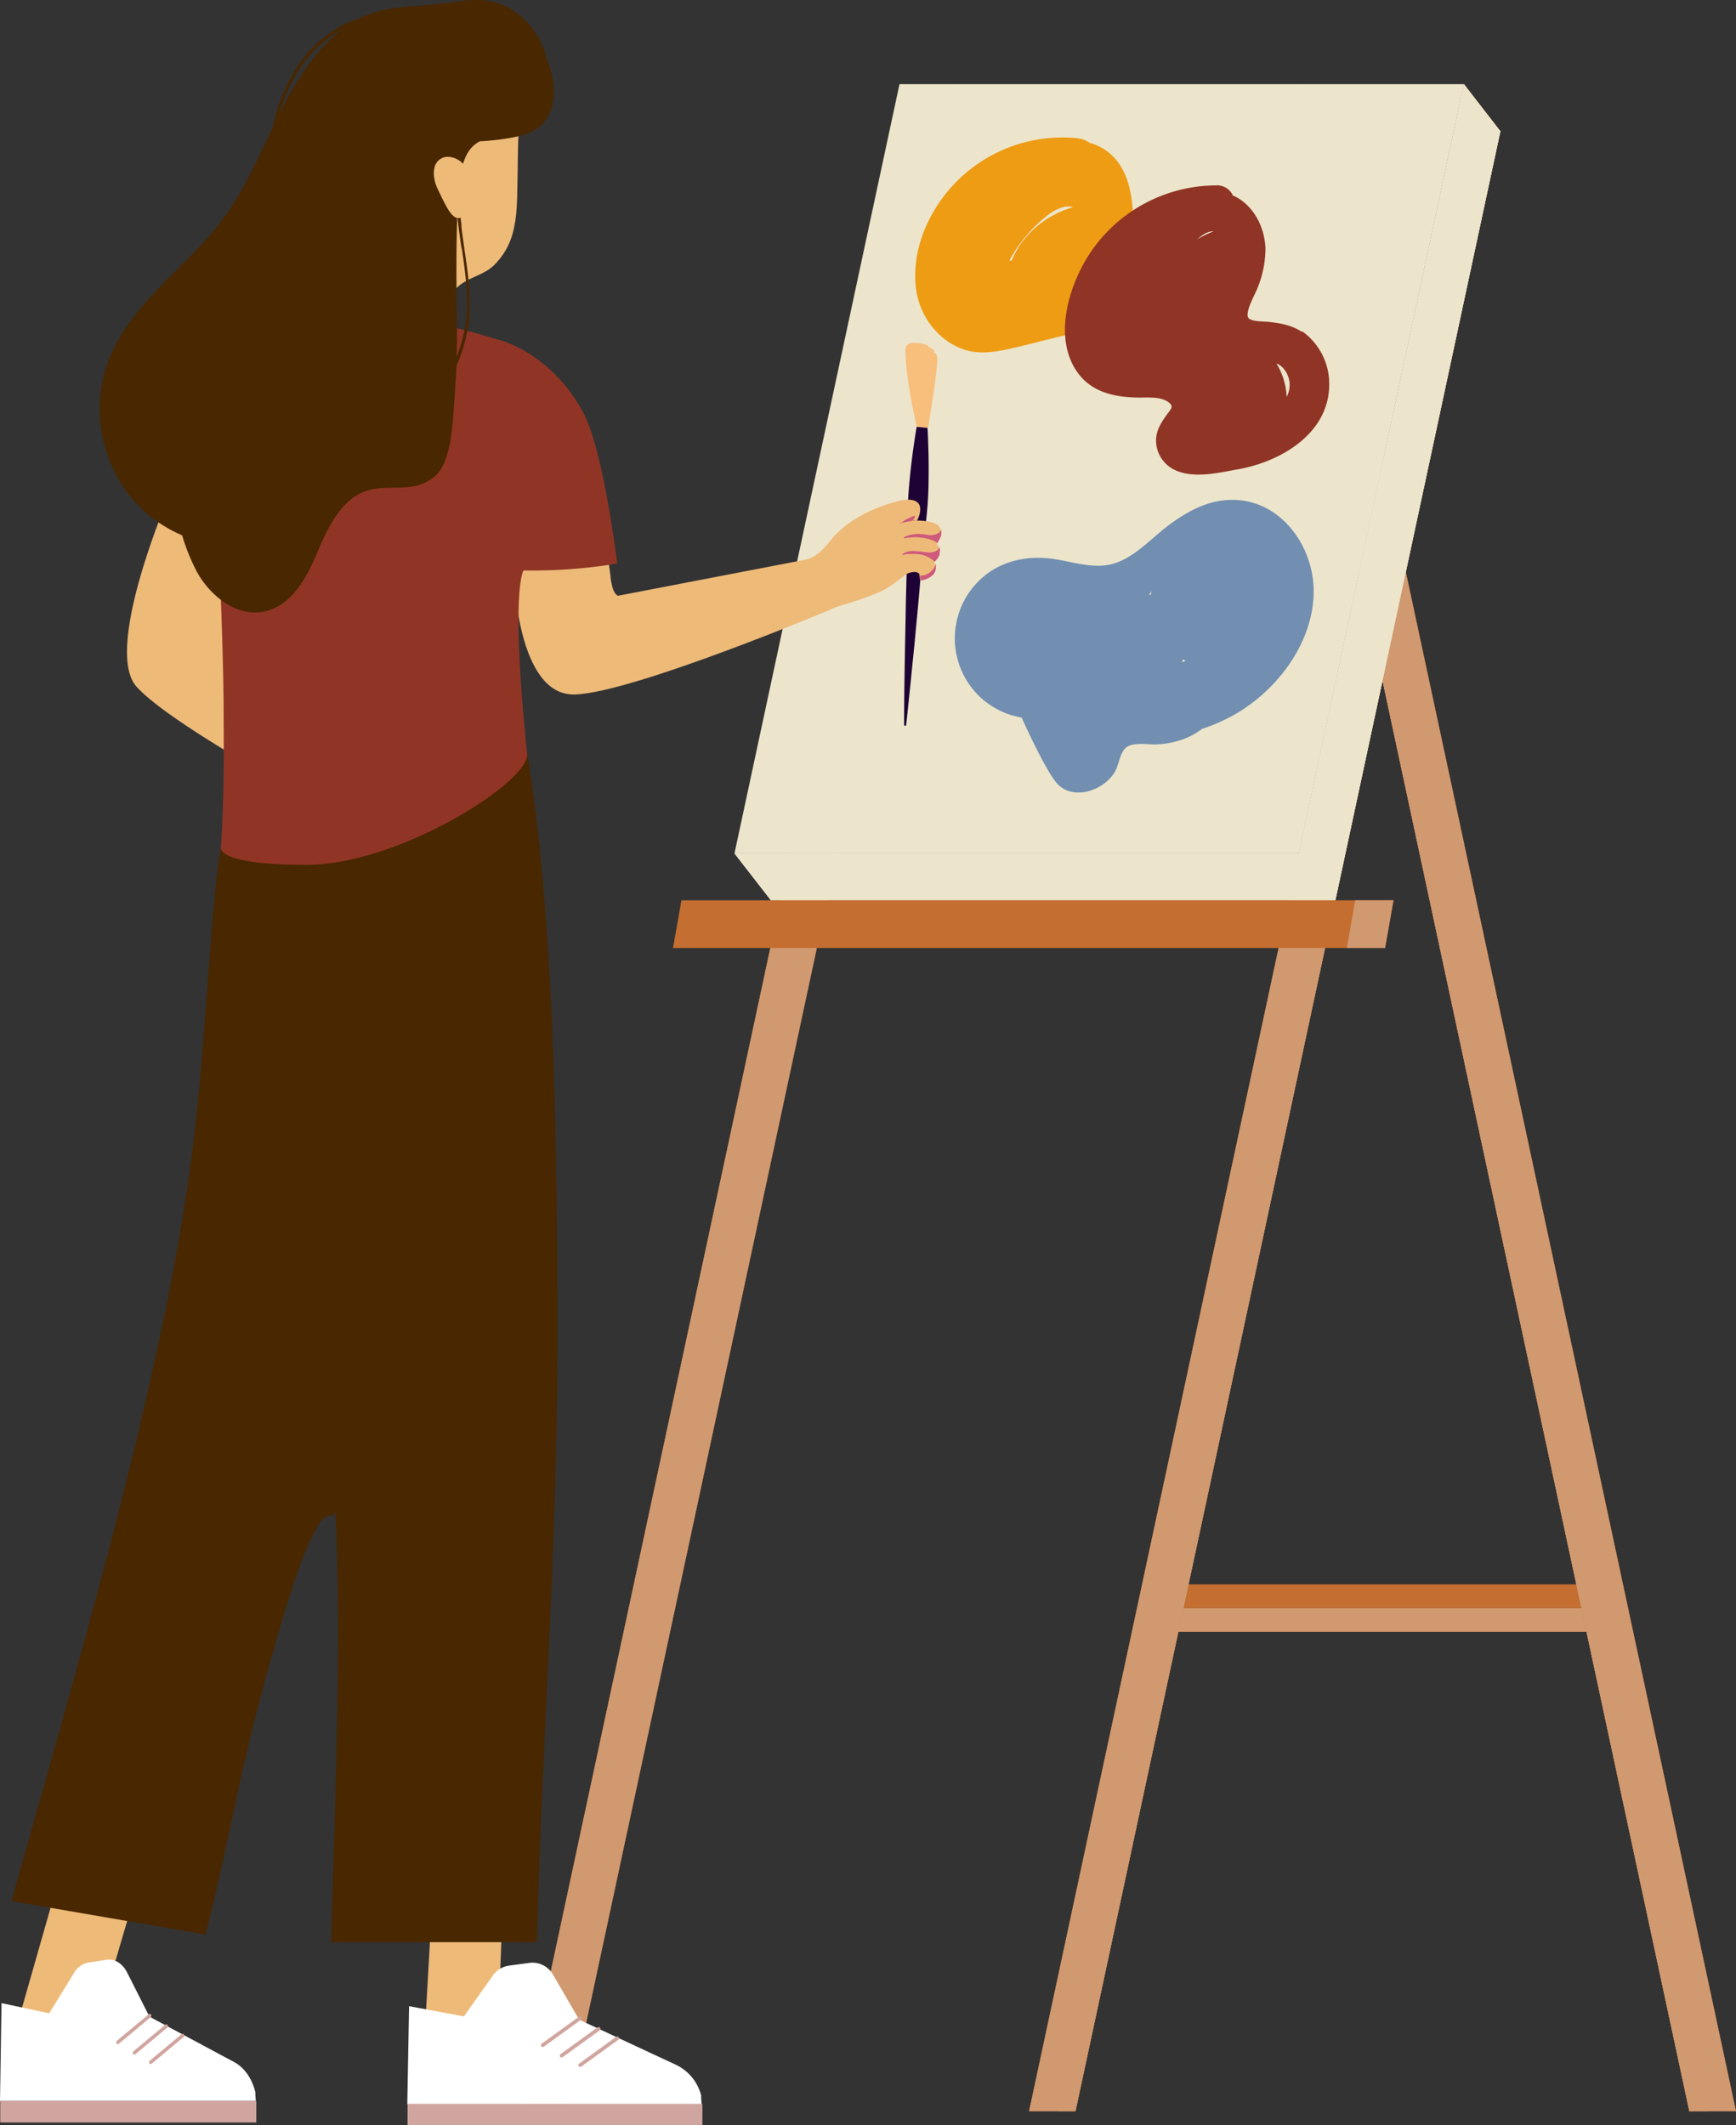 <svg xmlns="http://www.w3.org/2000/svg" xmlns:xlink="http://www.w3.org/1999/xlink" width="680.699" height="833.292" viewBox="0 0 680.699 833.292">
  <rect x="0" y="0" width="680.699" height="833.292" fill="#333333" stroke="none"/>
  <defs>
    <linearGradient id="linear-gradient" x1="0.508" y1="-3.892" x2="0.493" y2="4.602" gradientUnits="objectBoundingBox">
      <stop offset="0" stop-color="#d1996f"/>
      <stop offset="1" stop-color="#d1996f"/>
    </linearGradient>
    <linearGradient id="linear-gradient-2" x1="2.174" y1="0.282" x2="1.951" y2="0.731" xlink:href="#linear-gradient"/>
    <linearGradient id="linear-gradient-3" x1="0" y1="0.5" x2="1" y2="0.5" xlink:href="#linear-gradient"/>
    <linearGradient id="linear-gradient-5" x1="0.628" y1="0.253" x2="0.405" y2="0.702" xlink:href="#linear-gradient"/>
    <linearGradient id="linear-gradient-6" x1="0.614" y1="0.282" x2="0.391" y2="0.731" xlink:href="#linear-gradient"/>
    <linearGradient id="linear-gradient-8" x1="-0.186" y1="0.497" x2="1.06" y2="0.503" xlink:href="#linear-gradient"/>
    <linearGradient id="linear-gradient-9" x1="-4563.64" y1="-264.725" x2="-4563.894" y2="-269.037" gradientUnits="objectBoundingBox">
      <stop offset="0" stop-color="#ce5a7c"/>
      <stop offset="1" stop-color="#ce5a7c"/>
    </linearGradient>
    <linearGradient id="linear-gradient-10" x1="-1950.353" y1="-135.272" x2="-1950.231" y2="-138.509" xlink:href="#linear-gradient-9"/>
    <linearGradient id="linear-gradient-11" x1="-1946.093" y1="-140.912" x2="-1946.161" y2="-143.052" xlink:href="#linear-gradient-9"/>
    <linearGradient id="linear-gradient-12" x1="-4642.378" y1="-121.999" x2="-4641.749" y2="-125.507" xlink:href="#linear-gradient-9"/>
  </defs>
  <g id="Art" transform="translate(-43.4 -342.308)">
    <g id="Ebene_1">
      <g id="Gruppe_57" data-name="Gruppe 57">
        <path id="Pfad_683" data-name="Pfad 683" d="M45.5,1152.4l36.3-17.9,19.8-67.3-30.4-4.8Z" fill="#eeba78"/>
        <path id="Pfad_684" data-name="Pfad 684" d="M185.9,796.6l-5-133.1-50.8,10.9c-4.7,25-5.5,80.7-13,131.8C104.6,891.7,73,998.3,47.9,1087.7l76.1,13.1c12.7-51.4,13.1-65.8,29.5-121.4s19.4-38.8,21.3-44.2c15.5-45.2,19.6-56.5,26.2-88.4l-15-50.3Z" fill="#492700"/>
        <rect id="Rechteck_60" data-name="Rechteck 60" width="172.1" height="9.3" transform="translate(501.8 972.8)" fill="#c46e31"/>
        <g id="Gruppe_42" data-name="Gruppe 42">
          <rect id="Rechteck_61" data-name="Rechteck 61" width="172.1" height="9.3" transform="translate(501.8 972.8)" fill="url(#linear-gradient)"/>
        </g>
        <rect id="Rechteck_62" data-name="Rechteck 62" width="172.1" height="9.3" transform="translate(501.8 963.5)" fill="#c46e31"/>
        <path id="Pfad_685" data-name="Pfad 685" d="M539.3,393.8l166.5,776.3h18.3L553.6,375.3,545,386.4Z" fill="#c46e31"/>
        <g id="Gruppe_43" data-name="Gruppe 43">
          <path id="Pfad_686" data-name="Pfad 686" d="M539.3,393.8l166.5,776.3h18.3L553.6,375.3,545,386.4Z" fill="url(#linear-gradient-2)"/>
        </g>
        <g id="Gruppe_44" data-name="Gruppe 44">
          <path id="Pfad_687" data-name="Pfad 687" d="M539.3,393.8l166.5,776.3h7.3L545,386.4Z" fill="url(#linear-gradient-3)"/>
        </g>
        <path id="Pfad_688" data-name="Pfad 688" d="M432.4,393.8,265.8,1170.1H247.6L418.1,375.3l8.6,11.1Z" fill="#c46e31"/>
        <g id="Gruppe_45" data-name="Gruppe 45">
          <path id="Pfad_689" data-name="Pfad 689" d="M432.4,393.8,265.8,1170.1h-7.2L426.7,386.4Z" fill="url(#linear-gradient-3)"/>
        </g>
        <path id="Pfad_690" data-name="Pfad 690" d="M631.7,393.8,465.1,1170.1H446.9L617.4,375.3l8.6,11.1Z" fill="#c46e31"/>
        <g id="Gruppe_46" data-name="Gruppe 46">
          <path id="Pfad_691" data-name="Pfad 691" d="M432.4,393.8,265.8,1170.1H247.6L418.1,375.3l8.6,11.1Z" fill="url(#linear-gradient-5)"/>
        </g>
        <g id="Gruppe_47" data-name="Gruppe 47">
          <path id="Pfad_692" data-name="Pfad 692" d="M631.7,393.8,465.1,1170.1H446.9L617.4,375.3l8.6,11.1Z" fill="url(#linear-gradient-6)"/>
        </g>
        <g id="Gruppe_48" data-name="Gruppe 48">
          <path id="Pfad_693" data-name="Pfad 693" d="M631.7,393.8,465.1,1170.1h-7.2L626,386.4Z" fill="url(#linear-gradient-3)"/>
        </g>
        <path id="Pfad_694" data-name="Pfad 694" d="M617.4,375.3l-4,18.5L552.7,676.9H331.4l64.7-301.6Z" fill="#ece5cb"/>
        <path id="Pfad_695" data-name="Pfad 695" d="M631.7,393.8,567,695.3l-14.3-18.4,64.7-301.6Z" fill="#ece5cb"/>
        <path id="Pfad_696" data-name="Pfad 696" d="M631.7,393.8,567,695.3l-14.3-18.4,64.7-301.6Z" fill="#ece5cb"/>
        <path id="Pfad_697" data-name="Pfad 697" d="M567,695.3H345.7l-14.3-18.4H552.7Z" fill="#ece5cb"/>
        <path id="Pfad_698" data-name="Pfad 698" d="M567,695.3H345.7l-14.3-18.4H552.7Z" fill="#ece5cb"/>
        <path id="Pfad_699" data-name="Pfad 699" d="M567,695.3H345.7l-14.3-18.4H552.7Z" fill="#ece5cb"/>
        <path id="Pfad_700" data-name="Pfad 700" d="M586.5,714H307.3l3.3-18.7H589.8Z" fill="#c46e31"/>
        <g id="Gruppe_49" data-name="Gruppe 49">
          <path id="Pfad_701" data-name="Pfad 701" d="M571.5,714h15l3.3-18.7h-15Z" fill="url(#linear-gradient-8)"/>
        </g>
        <path id="Pfad_702" data-name="Pfad 702" d="M210,1138.7l28.6,1.3,2.7-71.2-27.5,2.9Z" fill="#eeba78"/>
        <path id="Pfad_703" data-name="Pfad 703" d="M250.2,637.9c10.3,64.6,11.4,145,11.8,213.9.5,94-5.8,163.6-8.1,252H173.2c3.8-125.9,6.5-184.8-11.5-268.3,0,0,5-155.4,10-160.4,15.4-15.3,78.6-37.1,78.6-37.1Z" fill="#492700"/>
        <path id="Pfad_704" data-name="Pfad 704" d="M369.3,581.2S292.2,613.7,269,614.6c-22.9.9-24.3-46.5-24.3-52.2v-.5h.5l34.6-4.2H281l.2.6c.8,2.8,1.1,6.6,1.6,10v.5c.5,3.4,1.2,6.3,2.9,7.1L360,561.6l6.9,14.5,1,2.1,1.4,3Z" fill="#eeba78"/>
        <path id="Pfad_705" data-name="Pfad 705" d="M186.7,667.4s-74.3-38.6-89.8-55.9c-15.3-17.1,21.5-97.9,25.8-101.5a26.159,26.159,0,0,1-1.7,3.3l6.6-1.7,19.9,71.8.9.8c-.1.2-.3.4-.4.6-1.6,2.4-4.4,5.1-6.7,7.6-.1.1-.2.3-.3.4-2.3,2.6-4.1,4.9-3.7,6.8l58.5,48.1-6.7,14.6-1,2.1-1.4,3Z" fill="#eeba78"/>
        <path id="Pfad_706" data-name="Pfad 706" d="M251.3,650.1" fill="#f8be7c"/>
        <path id="Pfad_707" data-name="Pfad 707" d="M222.5,468.9c0,1.1,0,2.2.1,3.3C222.6,471,222.6,469.9,222.5,468.9Z" fill="#280056"/>
        <path id="Pfad_708" data-name="Pfad 708" d="M488.1,444.2c-.1-5.9-.1-11.8-.4-17.6-.5-9.5-2.5-19.7-10.8-25.4a19.933,19.933,0,0,0-6.3-2.9,9.64,9.64,0,0,0-4.8-1.8,58.481,58.481,0,0,0-55.9,28c-5.8,9.6-9,21.2-7.1,32.4,1.8,10.2,9,19.4,19,22.6,5.8,1.8,12,.8,17.8-.5,6.3-1.4,12.5-3.1,18.8-4.6,10.9-2.7,24-4,28.4-16.1,1.6-4.5,1.5-9.4,1.4-14.1ZM464,423.6a37.911,37.911,0,0,0-17.2,10.5,33.844,33.844,0,0,0-6.2,9.2c-.2.4-.4.9-.6,1.3a2.353,2.353,0,0,1-.8-.2c.2-.3.3-.6.5-.9A57.289,57.289,0,0,1,453.8,427c3-2.3,6.9-4.5,10.2-3.5Z" fill="#ee9c14"/>
        <path id="Pfad_709" data-name="Pfad 709" d="M554,472.5c-4-2.7-8.6-3.5-13.3-4-1.6-.2-7,0-7.9-1.7-1.2-2.4,2.9-9.4,3.7-11.6a41.678,41.678,0,0,0,3.1-15.2c-.2-8.3-4.4-16.9-12-20.7a2.01,2.01,0,0,1-.8-.4,6.777,6.777,0,0,0-6.7-3.9,59.676,59.676,0,0,0-47.8,24.4c-9.3,12.7-16.5,34.6-6.5,48.8,5.7,8.1,15,9.9,24.3,10,3.4,0,8-.4,11,1.5,2.7,1.7,1.7,2.7.1,4.8-2.3,3.2-4.5,6.4-4.5,10.5a12.778,12.778,0,0,0,6.8,11.3c7.4,3.9,17.6,1.4,25.4,0,16.9-3,35.9-14.2,35.7-33.6A25.305,25.305,0,0,0,554,472.2Zm-41.1-36.4c2.1-1.9,4.3-3.2,6.4-3.1A37.777,37.777,0,0,0,512.9,436.1Zm35,61.9a27.143,27.143,0,0,0-4-13.2,7.257,7.257,0,0,1,3.1,2.4,9.836,9.836,0,0,1,.9,10.7Z" fill="#903525"/>
        <path id="Pfad_710" data-name="Pfad 710" d="M473.2,551.9a22.5,22.5,0,0,0-7.5-13.3,15.335,15.335,0,0,0,.9-11.6c-1.8-6.1-6.1-9.9-11.3-12.1l-.2-.2c-12.9-9.9-30.3-12.7-45.9-9-15.4,3.7-31.6,15.5-34.5,32-3.3,18.7,12.4,32.4,29.4,35.5,9.8,1.8,19.8,1.7,29.7,2,8.4.3,17.7,1.5,25.8-1.2a19.631,19.631,0,0,0,13.5-22.2Z" fill="#ece5cb"/>
        <path id="Pfad_711" data-name="Pfad 711" d="M397.9,626.8c0-10.7.2-21.5.4-32.2l.3-16.1.4-16.1c.1-5.4.2-10.7.2-16.1s.4-10.7.9-16.1c.5-5.3,1.2-10.7,2-16s1.8-10.6,3.1-15.9c0-.2.3-.3.5-.3a.319.319,0,0,1,.3.3c.7,5.4,1.1,10.8,1.3,16.2s.3,10.7.2,16.1a141.692,141.692,0,0,1-1,16c-.6,5.3-1.2,10.7-1.6,16l-1.4,16-1.5,16c-1.1,10.7-2.1,21.3-3.3,32,0,.2-.2.3-.4.3s-.3-.2-.3-.4Z" fill="#1e0135"/>
        <g id="Gruppe_54" data-name="Gruppe 54">
          <path id="Pfad_712" data-name="Pfad 712" d="M412.3,552a.6.6,0,0,1-.1.4c0,.3-.2.5-.3.8a.4.4,0,0,1-.2.4c-.1.2-.3.5-.4.7a6.723,6.723,0,0,1-.7,1.1,1.438,1.438,0,0,0,.2.3h0v.1l.2.2a1.438,1.438,0,0,0,.2.3.758.758,0,0,0,.2.4,1.69,1.69,0,0,0,.2.5c0,.2.1.4.1.6v1a1.952,1.952,0,0,1-.1.7h0v.3a.6.6,0,0,1-.1.4.758.758,0,0,1-.2.4,8.016,8.016,0,0,1-1.3,1.9c0,.1-.2.2-.3.3h0c0,.1.2.2.2.4,0,.1.1.2.2.4h0v1.1a4.678,4.678,0,0,1-.9,2.8c-.1.1-.2.3-.4.4a8.071,8.071,0,0,1-4.6,2l-.2-1.5-.2-1.2a3.79,3.79,0,0,0-1.3-.6h-.7a6.809,6.809,0,0,0-3,.8c-1.5,1.1-2.9,2.2-4.4,3.3-2,1.6-4.6,3.6-14.2,6.8,0,0-1.6.5-4.3,1.4-.5.2-1.1.3-1.7.5s-1.3.4-1.9.6c-.5.1-2.7,1.1-3.2,1.3l-1.4-3-1-2.1-6.9-14.5c5.9-2.1,8.3-6.8,11.4-9.9,6.8-6.8,15.8-10.9,25.1-13.2l1.6-.3c10.1-1,5.1,8.1,5.1,8.1h-1.3a30.625,30.625,0,0,0-3.2.5h0c-.4.2-1.5.2-1.8.4h-.2c-.2.1-.3.2-.5.3a.1.1,0,0,0-.1.1,21.234,21.234,0,0,1,12.7-.6,4.8,4.8,0,0,1,3.3,2c0,.1.2.3.2.5s.1.3.2.5a4.494,4.494,0,0,1,0,2Z" fill="#eeba78"/>
          <g id="Gruppe_50" data-name="Gruppe 50">
            <path id="Pfad_713" data-name="Pfad 713" d="M397.4,547.2c-.2,0-1.3.5-1.4.4s1.1-.5,1.3-.7a10.244,10.244,0,0,1,2.9-1.6,4.047,4.047,0,0,1,2.1-.7c0,.1-.6,1.7-1.4,1.9-1.2.3-1.4.2-3.6.8Z" fill="url(#linear-gradient-9)"/>
          </g>
          <g id="Gruppe_51" data-name="Gruppe 51">
            <path id="Pfad_714" data-name="Pfad 714" d="M412.4,552.3a12.036,12.036,0,0,1-1.5,3c.2.2.3.4.5.6,0,0,0-.2-.5-.6a3.9,3.9,0,0,0-1.5-1c-2.9-1.2-4.4-1.1-6.7-1.4-.6,0-2.2.2-2.9.2-.3,0-2,.3-2,.3-.4-.7,2.4-1.3,2.8-1.4a12.861,12.861,0,0,1,3.9-.3,31.053,31.053,0,0,1,3.2.4,6.959,6.959,0,0,0,3.2-.5,2.942,2.942,0,0,0,1.5-1.6A5.927,5.927,0,0,1,412.4,552.3Z" fill="url(#linear-gradient-10)"/>
          </g>
          <g id="Gruppe_52" data-name="Gruppe 52">
            <path id="Pfad_715" data-name="Pfad 715" d="M411.9,559.5a6.633,6.633,0,0,1-2,3h0s-.2-.2-.3-.2a10.717,10.717,0,0,0-5.9-2.7,28.957,28.957,0,0,0-5.1,0c-.2,0-1.2.4-1.4.3-.2-.2.5-.6.7-.7a4.793,4.793,0,0,1,2-.7,6.472,6.472,0,0,1,2.4-.1c1.8,0,3.6.5,5.4.5a5.457,5.457,0,0,0,2.8-.6,2.726,2.726,0,0,0,1.3-1.5,5.283,5.283,0,0,1,0,2.5Z" fill="url(#linear-gradient-11)"/>
          </g>
          <g id="Gruppe_53" data-name="Gruppe 53">
            <path id="Pfad_716" data-name="Pfad 716" d="M404.2,567.9a4.675,4.675,0,0,0,3.7-1.1,6.9,6.9,0,0,0,2.5-3.4v1.2a4.678,4.678,0,0,1-.9,2.8.781.781,0,0,1-.4.4,8.477,8.477,0,0,1-4.7,2.1" fill="url(#linear-gradient-12)"/>
          </g>
          <path id="Pfad_717" data-name="Pfad 717" d="M404.3,567.3c-.2-.4-.8-.6-1.5-.7a2.549,2.549,0,0,1,1.3.6l.2,1.2A1.4,1.4,0,0,0,404.3,567.3Z" fill="none"/>
        </g>
        <g id="Gruppe_55" data-name="Gruppe 55">
          <path id="Pfad_718" data-name="Pfad 718" d="M402.9,509.7c-2-8.5-4.2-20.5-4.5-29.3a4.088,4.088,0,0,1,.7-2.9,3.791,3.791,0,0,1,3-.7c1.9,0,3.9.1,5.4,1.3a7.822,7.822,0,0,0,2.2,1.5v1c.7.2.9.7,1.1,1.4a4.517,4.517,0,0,1,.1,2c-.5,7.5-2.4,18.6-3.6,26.1" fill="#f8be7c"/>
          <path id="Pfad_719" data-name="Pfad 719" d="M400.3,476.9a154.58,154.58,0,0,0,3,25.3" fill="none" stroke="#f8be7c" stroke-linecap="round" stroke-linejoin="round" stroke-width="0.2" opacity="0.3"/>
          <path id="Pfad_720" data-name="Pfad 720" d="M403.2,476.8a99.358,99.358,0,0,1,.7,18.1" fill="none" stroke="#f8be7c" stroke-linecap="round" stroke-linejoin="round" stroke-width="0.2" opacity="0.3"/>
          <path id="Pfad_721" data-name="Pfad 721" d="M406.8,477.7a170.492,170.492,0,0,1-.4,23.7" fill="none" stroke="#f8be7c" stroke-linecap="round" stroke-linejoin="round" stroke-width="0.2" opacity="0.3"/>
          <path id="Pfad_722" data-name="Pfad 722" d="M409.5,479.6c-.5,5.7-1,9.9-1.5,15.7" fill="none" stroke="#f8be7c" stroke-linecap="round" stroke-linejoin="round" stroke-width="0.2" opacity="0.3"/>
        </g>
        <path id="Pfad_723" data-name="Pfad 723" d="M457.7,649.3c5.9,6.9,17.9,3.5,22.7-4.1,1.7-2.7,2.1-8,4.7-9.9,2.7-2,8.1-1.1,11.2-1.1,6.6-.2,13.3-2.1,18.4-6.1a68.764,68.764,0,0,0,15.1-7c15.7-9.9,28.5-27.6,28.7-46.6.2-18-13-36.5-32.3-36.2-9.6.1-18,4.9-25.4,10.6-6.5,5-12.7,12-20.8,14.4-8.7,2.6-18.2-1.7-27-2.2-9.3-.6-18.4,2-25.2,8.4a31.667,31.667,0,0,0,1,47.1,32.829,32.829,0,0,0,10.8,6c1.2.4,2.8.7,4.4,1.1,0,0,9,20.1,13.7,25.6Zm36.2-73.5a13.013,13.013,0,0,0,.8-1.7,4.868,4.868,0,0,0,.1,1.2,9.244,9.244,0,0,0-1,.5Zm13.4,25a8.785,8.785,0,0,0,1,.6l-1.5.6.6-1.2Z" fill="#728fb1"/>
        <path id="Pfad_724" data-name="Pfad 724" d="M217.4,476.3c-1.6-26.9,12.2-22.6,19.7-30,7.6-7.5,8.8-16.4,9.1-27.1s.1-23.8,1.1-34.4l-63.2,30.1,33.3,61.5Z" fill="#eeba78"/>
        <path id="Pfad_725" data-name="Pfad 725" d="M285.6,563.2c-1.1.2-2.3.4-3.5.6a206.113,206.113,0,0,1-30.3,2.2h-3.1s-5.3,6.9,1.4,71.9c1.1,10.8-50.2,43.5-86.5,43.5s-33.6-7-33.6-7,1.4-14.7,1.1-50c0-12.9-.4-28.5-1.1-47.2v-3.1c-.2-17.7,2.8-33.2,6.6-42.3l5.6-6.4,28.2-21.2,13.4-10.1,16.4-26.9a10.9,10.9,0,0,1,1.2.1c2,.2,6.3.8,12,1.9.9.2,1.7.3,2.6.5a4.253,4.253,0,0,1,1.1.2c1.7.3,3.4.7,5.3,1.1h0c1,.2,2,.5,3,.7.4.1.7.2,1.1.3a4.51,4.51,0,0,1,1.1.3c2.9.8,5.9,1.6,9,2.6,9.1,2.1,17.6,7.4,24.4,14.2a61.775,61.775,0,0,1,11.9,16.6c7.3,15.3,12.5,57.4,12.5,57.4Z" fill="#903525"/>
        <path id="Pfad_726" data-name="Pfad 726" d="M260.4,377.8a28.671,28.671,0,0,0-2.8-12.2,29.773,29.773,0,0,0-4.5-10.7,30.265,30.265,0,0,0-8.6-8.5c-10.6-6.8-19.9-3.3-31.1-2.3-10.9,1-19.9.8-29,5.4-9.8,3-18.9,10.2-25.1,20a69.71,69.71,0,0,0-9,22.8h0c-5.8,12.1-11.1,24.5-19.1,35.3C116.9,447,94.7,461,86,483.5A53.657,53.657,0,0,0,82.6,506a56.442,56.442,0,0,0,6.6,23,53.268,53.268,0,0,0,6.7,9.6,50.626,50.626,0,0,0,9.5,8.4,53.662,53.662,0,0,0,9.4,5.2,80.822,80.822,0,0,0,5.8,14.3,35.531,35.531,0,0,0,9.4,11c5.1,3.9,11.2,5.9,17.4,4.5,10.5-2.4,16.2-13.4,20.4-23.3s9.5-21,19.8-24.1c7.3-2.2,15.7.3,22.5-3.1,4.7-2.3,6.8-5.1,8.6-11.4.3-1.1.6-2.3.9-3.7.7-3.2,1.5-12.1,2.1-21.5,0-1.5.2-3.1.3-4.6,0-1.4.1-2.8.2-4.2.4-.9.8-1.8,1.2-2.8a57.593,57.593,0,0,0,3-10,2.92,2.92,0,0,1,.2-.9c.3-1.3.4-2.5.6-3.8a81.667,81.667,0,0,0-.1-16.4h0c-.4-4.1-1-8.2-1.6-12.2-.4-3-.9-6.1-1.2-9.2v-.7a77.9,77.9,0,0,1,0-20.5,13.8,13.8,0,0,1,.3-2c1.5-5.4,3.7-8.2,7-9.9a93.053,93.053,0,0,0,11.7-1.3c1.1-.2,2.3-.4,3.4-.7,3.5-.9,7.1-2.3,9.6-5,3.5-3.7,4.2-8.9,4.1-12.6Zm-100-7.7a48.541,48.541,0,0,1,17.9-16.8,1.439,1.439,0,0,0-.3.2c-11.2,8.5-18.8,20.9-25.1,33.5a65.012,65.012,0,0,1,7.4-16.9Zm64.1,69.7c.6,4.2,1.2,8.4,1.6,12.6h0a74.9,74.9,0,0,1,0,15.7,25.833,25.833,0,0,1-.6,3.7,11.627,11.627,0,0,1-.4,1.8,58.487,58.487,0,0,1-2.8,9c0-2.8.2-5.4.2-7.7v-6.2h0c0-3.1-.1-6.1-.2-9.1V430.3c0-2.4,0-4.7.2-6.8a66.73,66.73,0,0,0,.6,6.7v.3c.4,3.1.8,6.2,1.3,9.2Zm31-50.2a17.936,17.936,0,0,1-8.7,4.6c-1.2.3-2.5.6-3.7.8q-3.6.6-7.2.9c1.6-.4,3.5-.7,5.5-1a21.322,21.322,0,0,0,5.4-1.5c8.5-3.6,11.8-12,11.5-22.6a28.3,28.3,0,0,1,1,7.1c0,3.5-.6,8.3-3.8,11.8Z" fill="#492700"/>
        <g id="Gruppe_56" data-name="Gruppe 56">
          <path id="Pfad_727" data-name="Pfad 727" d="M222.4,482.7c0-2.8.2-5.4.2-7.7v-6.2h0c0-3.1-.1-6.1-.2-9.1v-4.4s-.5-36.8,2-46a13.805,13.805,0,0,0,.3-2c1.5-5.4,3.7-8.2,7-9.9a93.053,93.053,0,0,0,11.7-1.3c1.1-.2,2.3-.4,3.4-.7,3.5-.9,7.1-2.3,9.6-5,3.5-3.7,4.2-8.9,4.1-12.6a28.671,28.671,0,0,0-2.8-12.2,29.773,29.773,0,0,0-4.5-10.7c-2.4,12.5-10.5,24.1-22,29.8-12,6-27,6.4-36.5,15.8-7.3,7.2-9.3,18-12.7,27.6a87.71,87.71,0,0,1-18.4,30.2,92.68,92.68,0,0,1-24.6,19c-9.5,5.1-19,7.1-29.3,9.6-10.5,2.6-19.8,9.8-26.9,18.9a56.442,56.442,0,0,0,6.6,23,53.268,53.268,0,0,0,6.7,9.6,50.626,50.626,0,0,0,9.5,8.4A53.662,53.662,0,0,0,115,552a80.822,80.822,0,0,0,5.8,14.3,35.531,35.531,0,0,0,9.4,11c5.1,3.9,11.2,5.9,17.4,4.5,10.5-2.4,16.2-13.4,20.4-23.3s9.5-21,19.8-24.1c7.3-2.2,15.7.3,22.5-3.1,4.7-2.3,6.8-5.1,8.6-11.4.3-1.1.6-2.3.9-3.7.7-3.2,1.5-12.1,2.1-21.5,0-1.5.2-3.1.3-4.6,0-1.4.1-2.8.2-4.2" fill="#492700"/>
        </g>
        <path id="Pfad_728" data-name="Pfad 728" d="M228.9,412.5a26.526,26.526,0,0,0-3.7-5.7,8.5,8.5,0,0,0-5.9-3,5.375,5.375,0,0,0-5.3,3.4c-.7,2-.9,5.3,1.2,9.6,4,8.2,6.7,14.9,11.7,8.4l2-12.7Z" fill="#eeba78"/>
      </g>
      <g id="Gruppe_58" data-name="Gruppe 58">
        <path id="Pfad_729" data-name="Pfad 729" d="M318.4,1164.2a18.323,18.323,0,0,0-9.7-12.2l-38.2-17.8-10.1-17.4a9.312,9.312,0,0,0-9.3-4.9L243,1113a9.261,9.261,0,0,0-6.5,4.1l-11.2,15.8-21.5-4-.7,38.4H318.5l-.2-3Z" fill="#fff"/>
        <rect id="Rechteck_63" data-name="Rechteck 63" width="115.6" height="8.4" transform="translate(203.2 1167.2)" fill="#d1a59f"/>
        <path id="Pfad_730" data-name="Pfad 730" d="M256.2,1144.9a.6.6,0,0,0,.4-.1l14.5-10.5a.721.721,0,1,0-.8-1.2l-14.5,10.5a.775.775,0,0,0-.2,1,.713.713,0,0,0,.6.3Z" fill="#d1a59f"/>
        <path id="Pfad_731" data-name="Pfad 731" d="M263.6,1149a.6.6,0,0,0,.4-.1l14.5-10.5a.721.721,0,1,0-.8-1.2l-14.5,10.5a.775.775,0,0,0-.2,1,.713.713,0,0,0,.6.3Z" fill="#d1a59f"/>
        <path id="Pfad_732" data-name="Pfad 732" d="M270.9,1152.7a.6.6,0,0,0,.4-.1l14.5-10.5a.721.721,0,1,0-.8-1.2l-14.5,10.5a.775.775,0,0,0-.2,1,.713.713,0,0,0,.6.3Z" fill="#d1a59f"/>
      </g>
      <g id="Gruppe_59" data-name="Gruppe 59">
        <path id="Pfad_733" data-name="Pfad 733" d="M143.6,1163c-1.2-5.5-4.3-10-8.4-12.2L102,1133l-8.8-17.4c-1.8-3.5-4.9-5.4-8.1-4.9l-7,1.1a8.231,8.231,0,0,0-5.7,4.1l-9.7,15.8-18.7-4-.6,38.4H143.7l-.2-3Z" fill="#fff"/>
        <rect id="Rechteck_64" data-name="Rechteck 64" width="100.4" height="8.4" transform="translate(43.5 1166.1)" fill="#d1a59f"/>
        <path id="Pfad_734" data-name="Pfad 734" d="M89.5,1143.8a.756.756,0,0,0,.4-.1l12.6-10.5a.758.758,0,0,0,.1-1,.554.554,0,0,0-.8-.2l-12.6,10.5a.758.758,0,0,0-.1,1,.55.55,0,0,0,.5.3Z" fill="#d1a59f"/>
        <path id="Pfad_735" data-name="Pfad 735" d="M96,1147.9a.756.756,0,0,0,.4-.1l12.6-10.5a.758.758,0,0,0,.1-1,.554.554,0,0,0-.8-.2l-12.6,10.5a.758.758,0,0,0-.1,1,.55.55,0,0,0,.5.3Z" fill="#d1a59f"/>
        <path id="Pfad_736" data-name="Pfad 736" d="M102.4,1151.6a.756.756,0,0,0,.4-.1l12.6-10.5a.758.758,0,0,0,.1-1,.554.554,0,0,0-.8-.2l-12.6,10.5a.758.758,0,0,0-.1,1,.55.55,0,0,0,.5.3Z" fill="#d1a59f"/>
      </g>
    </g>
  </g>
</svg>
